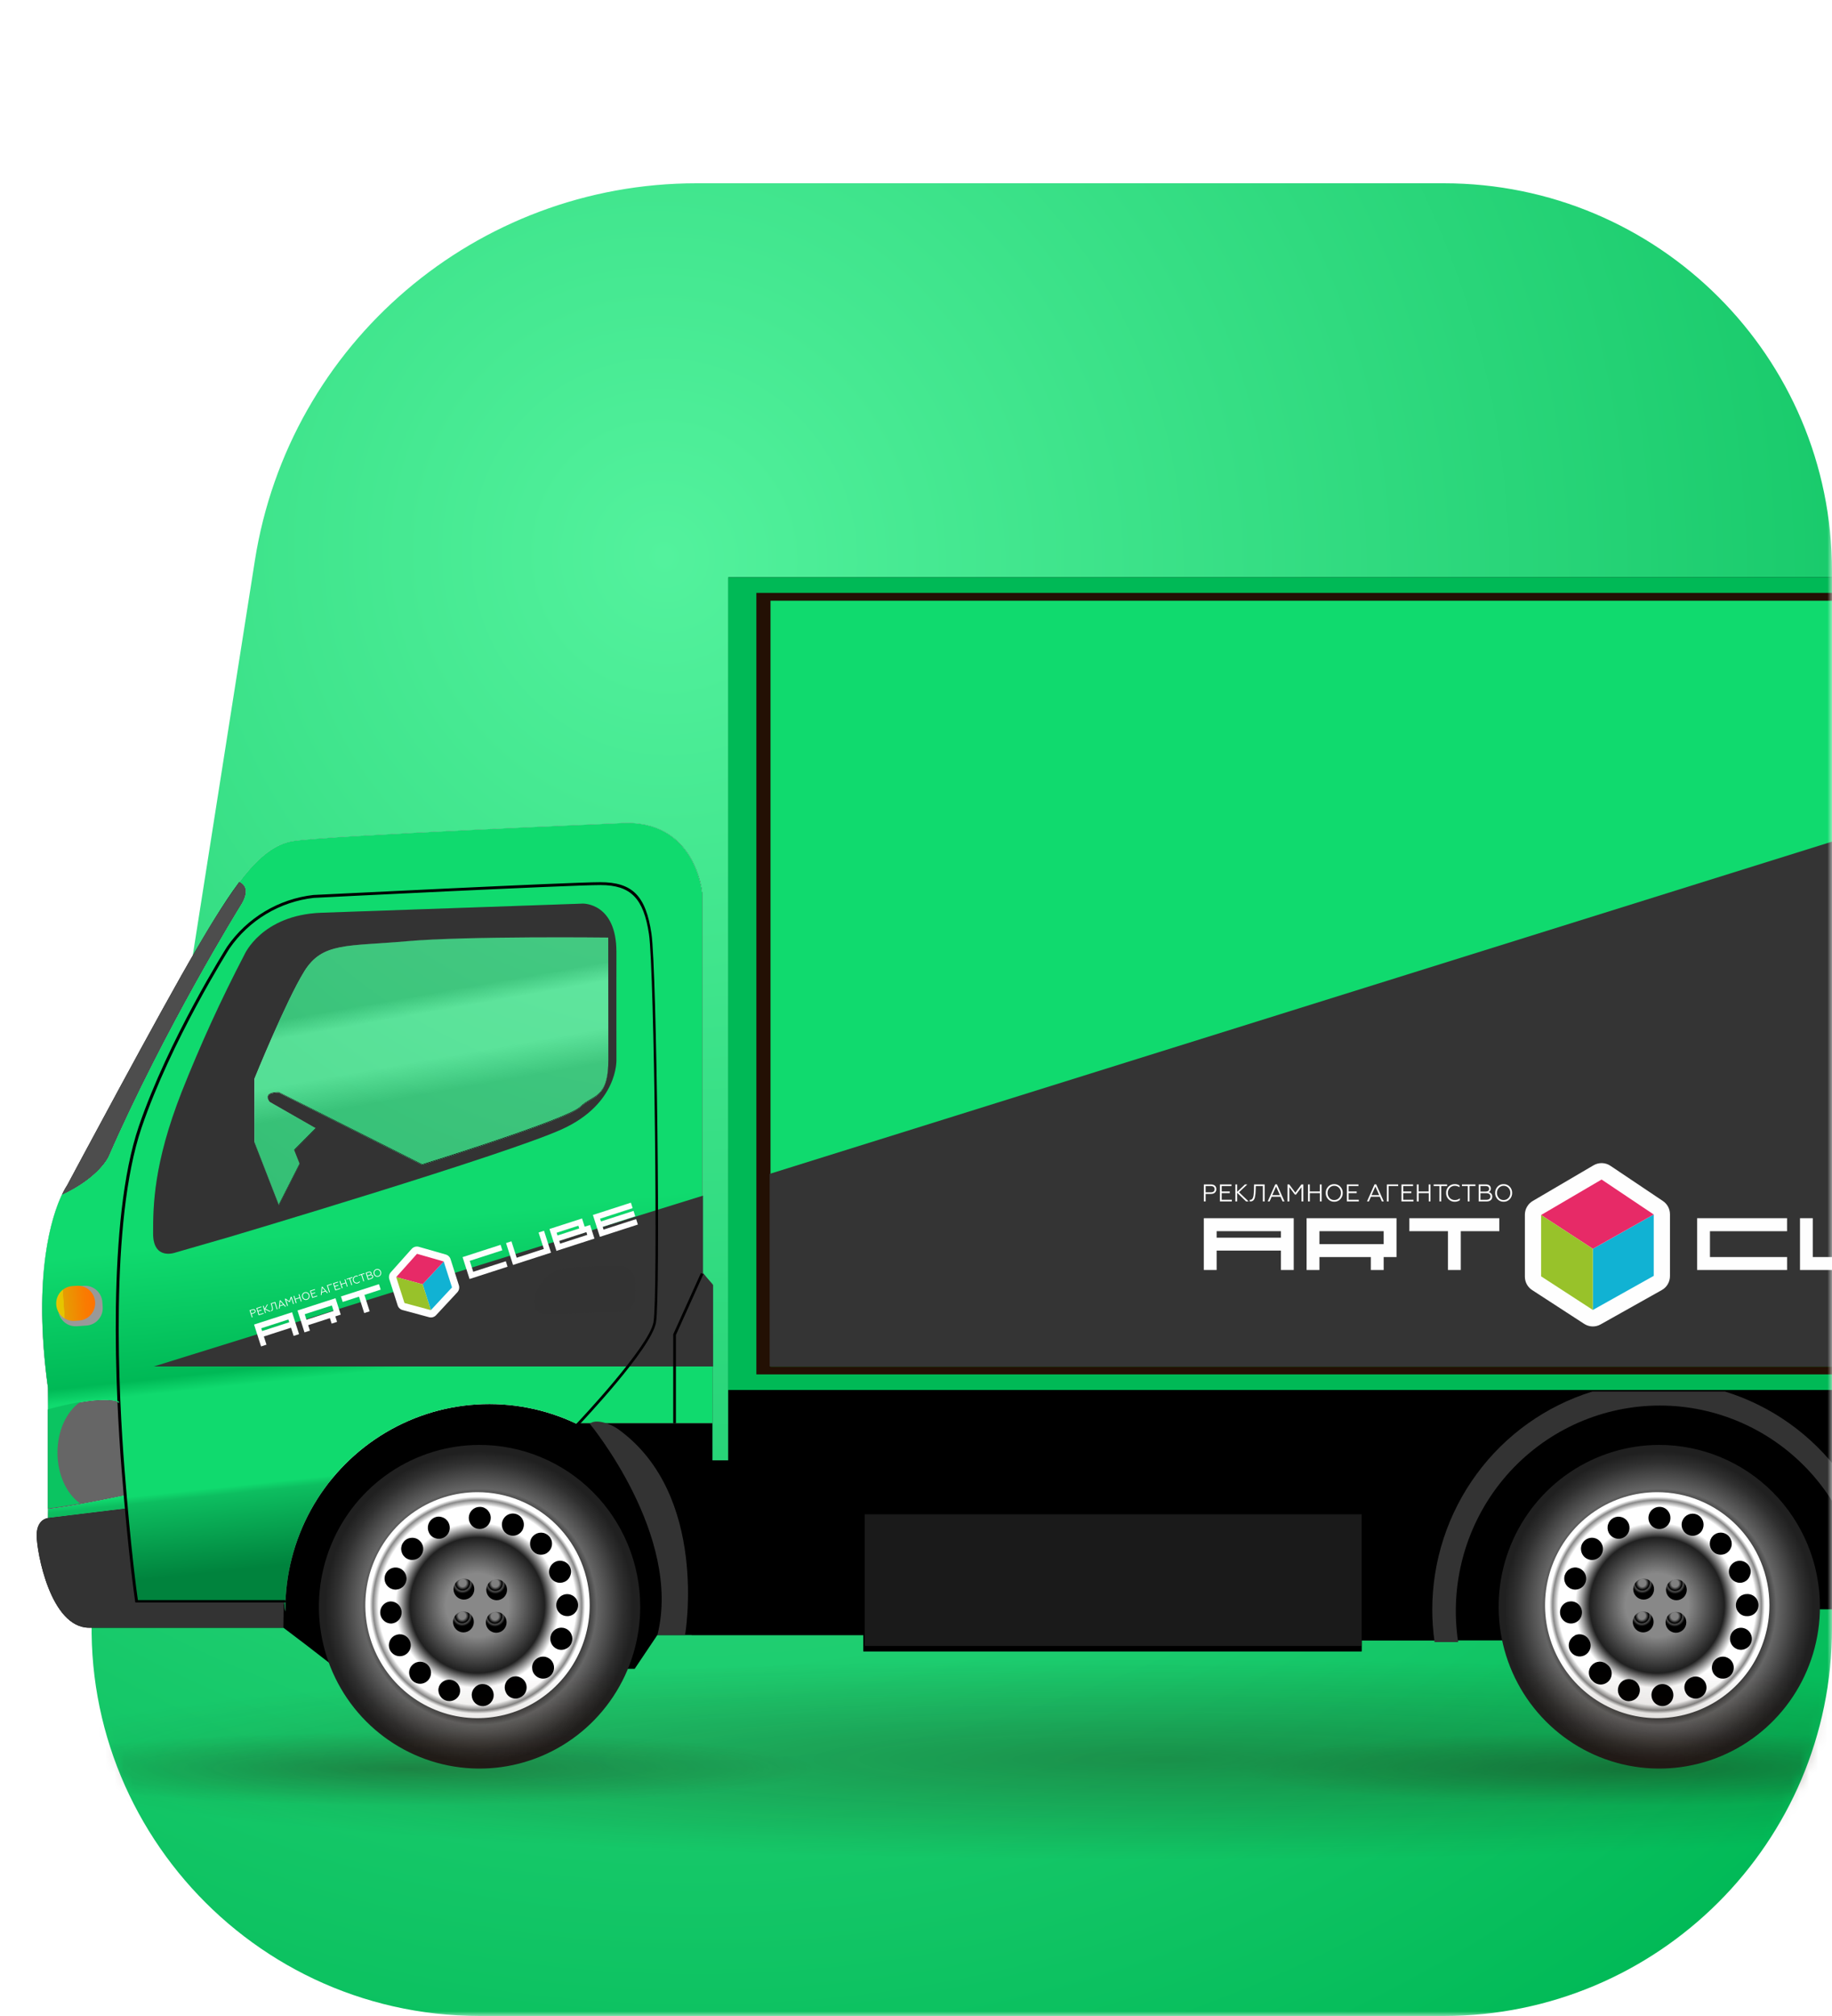 <?xml version="1.0" encoding="UTF-8"?> <svg xmlns="http://www.w3.org/2000/svg" width="200" height="220" viewBox="0 0 200 220" fill="none"> <mask id="mask0_219_2548" style="mask-type:alpha" maskUnits="userSpaceOnUse" x="0" y="0" width="200" height="220"> <rect width="200" height="220" fill="#D9D9D9"></rect> </mask> <g mask="url(#mask0_219_2548)"> <path d="M200 62.308C200 38.942 181.022 20 157.612 20L76.045 20C52.012 20 31.555 37.462 27.826 61.159L10.523 171.128C6.484 196.797 26.365 220 52.397 220H157.612C181.022 220 200 201.058 200 177.692L200 62.308Z" fill="url(#paint0_radial_219_2548)"></path> <path d="M240 151.688V63H79.513V159.368H77.776V140.115L76.665 138.992V97.467C76.665 97.467 75.994 89.272 67.67 89.835C67.67 89.835 35.868 91.167 32.006 91.78C28.144 92.392 25.154 97.32 21.438 103.602C17.721 109.883 7.329 129.35 7.329 129.35C7.329 129.35 3.021 135.334 5.248 151.497V165.663C5.248 165.663 4.009 165.761 4.009 167.554C4.009 169.347 5.499 177.631 9.74 177.631H30.943L33.443 179.527L36.79 182.119H69.284L71.762 178.43H94.248V180.206H148.655V179.012H194.23L197.101 175.62H221.672V170.04H228.607V173.831H231.879V167.248H228.792V159.066H224.732V151.688H240ZM66.418 115.588C66.418 119.978 64.685 119.428 63.332 120.777C61.978 122.127 46.093 127.059 46.093 127.059L30.436 119.179C28.554 119.179 29.449 120.178 29.449 120.178L34.501 123.068L32.12 125.465L32.716 126.961L30.436 131.449L27.764 124.568V117.643C27.764 117.643 31.23 109.102 33.214 105.91C35.198 102.718 37.87 103.22 44.408 102.621C50.947 102.021 66.4 102.221 66.4 102.221L66.418 115.588Z" fill="black"></path> <path d="M77.762 155.319V140.115L76.651 138.992V97.467C76.651 97.467 75.981 89.272 67.657 89.835C67.657 89.835 35.855 91.167 31.993 91.78C29.854 92.113 27.994 93.773 26.124 96.25C26.759 96.552 27.271 97.258 26.195 98.914C26.195 98.914 17.972 112.183 11.83 126.246C11.83 126.246 10.799 128.506 6.756 130.371C5.667 132.679 3.528 139.085 5.239 151.488V153.859C7.443 153.251 11.187 152.389 12.972 152.993C12.972 152.993 13.493 161.352 13.651 163.155C13.651 163.155 8.219 164.331 5.239 164.664V165.654L13.779 164.615C13.779 164.615 14.502 173.285 14.899 174.728H30.992C30.992 174.728 31.151 176.384 31.151 175.616C31.154 171.839 32.105 168.124 33.916 164.816C35.726 161.509 38.337 158.715 41.506 156.695C44.675 154.674 48.3 153.493 52.044 153.26C55.788 153.028 59.53 153.751 62.922 155.364L62.953 155.319H77.762ZM46.11 127.13L30.454 119.246C28.571 119.246 29.466 120.245 29.466 120.245L34.519 123.139L32.138 125.532L32.733 127.028L30.454 131.516L27.782 124.635V117.71C27.782 117.71 31.248 109.173 33.232 105.981C35.216 102.789 37.888 103.286 44.426 102.687C50.965 102.088 66.418 102.288 66.418 102.288V115.654C66.418 120.045 64.685 119.494 63.332 120.844C61.978 122.193 46.11 127.13 46.11 127.13Z" fill="url(#paint1_linear_219_2548)"></path> <path d="M77.762 155.319V140.115L76.651 138.992V97.467C76.651 97.467 75.981 89.272 67.657 89.835C67.657 89.835 35.855 91.167 31.993 91.78C29.854 92.113 27.994 93.773 26.124 96.25C26.759 96.552 27.271 97.258 26.195 98.914C26.195 98.914 17.972 112.183 11.83 126.246C11.83 126.246 10.799 128.506 6.756 130.371C5.667 132.679 3.528 139.085 5.239 151.488V153.859C7.443 153.251 11.187 152.389 12.972 152.993C12.972 152.993 13.493 161.352 13.651 163.155C13.651 163.155 8.219 164.331 5.239 164.664V165.654L13.779 164.615C13.779 164.615 14.502 173.285 14.899 174.728H30.992C30.992 174.728 31.151 176.384 31.151 175.616C31.154 171.839 32.105 168.124 33.916 164.816C35.726 161.509 38.337 158.715 41.506 156.695C44.675 154.674 48.3 153.493 52.044 153.26C55.788 153.028 59.53 153.751 62.922 155.364L62.953 155.319H77.762ZM46.11 127.13L30.454 119.246C28.571 119.246 29.466 120.245 29.466 120.245L34.519 123.139L32.138 125.532L32.733 127.028L30.454 131.516L27.782 124.635V117.71C27.782 117.71 31.248 109.173 33.232 105.981C35.216 102.789 37.888 103.286 44.426 102.687C50.965 102.088 66.418 102.288 66.418 102.288V115.654C66.418 120.045 64.685 119.494 63.332 120.844C61.978 122.193 46.11 127.13 46.11 127.13Z" fill="url(#paint2_linear_219_2548)"></path> <path d="M228.806 167.248V159.066H224.732V151.688H79.5V159.368H77.763V155.319H62.966L62.935 155.364C67.184 157.373 70.691 160.688 72.95 164.831C75.209 168.975 76.103 173.733 75.505 178.421H94.261V180.197H148.655V179.003H159.21C159.043 177.882 158.959 176.749 158.958 175.616C159.074 169.747 161.471 164.159 165.634 160.05C169.797 155.941 175.394 153.639 181.224 153.639C187.053 153.639 192.651 155.941 196.814 160.05C200.976 164.159 203.373 169.747 203.489 175.616H221.667V170.04H228.603V173.831H231.874V167.248H228.806Z" fill="black"></path> <path d="M156.361 175.643C156.361 176.831 156.445 178.018 156.613 179.194H159.187C158.724 176.142 158.892 173.027 159.68 170.043C160.468 167.059 161.86 164.271 163.767 161.854C165.675 159.437 168.058 157.443 170.767 155.996C173.476 154.55 176.453 153.682 179.51 153.448C182.568 153.213 185.64 153.617 188.536 154.634C191.431 155.651 194.087 157.259 196.336 159.357C198.586 161.455 200.38 163.998 201.608 166.827C202.836 169.657 203.47 172.711 203.471 175.798H205.799V175.66C205.799 170.333 204.102 165.145 200.957 160.861C197.812 156.576 193.385 153.42 188.327 151.857H173.834C168.779 153.42 164.354 156.573 161.21 160.854C158.065 165.135 156.366 170.318 156.361 175.643Z" fill="#333333"></path> <path d="M11.83 126.242C17.972 112.178 26.195 98.909 26.195 98.909C27.271 97.253 26.759 96.547 26.124 96.246C24.433 98.612 22.869 101.067 21.438 103.602C17.725 109.888 7.329 129.349 7.329 129.349C7.114 129.677 6.925 130.021 6.764 130.379C10.799 128.506 11.83 126.242 11.83 126.242Z" fill="#4D4D4D"></path> <path d="M12.972 152.993C11.187 152.39 7.448 153.251 5.239 153.859V164.664C8.219 164.331 13.651 163.155 13.651 163.155C13.493 161.353 12.972 152.993 12.972 152.993Z" fill="#666666"></path> <path d="M240 63H79.495V151.684H224.745H240V63Z" fill="#00B956"></path> <path d="M236.923 64.7H82.573V149.983H222.25H236.923V64.7Z" fill="#231004"></path> <path d="M235.384 65.553H84.116V149.131H221.002H235.384V65.553Z" fill="#10DA6E"></path> <path fill-rule="evenodd" clip-rule="evenodd" d="M84.023 128.103L235.472 80.757V149.122H204.226H84.023V128.103ZM76.748 130.477L16.786 149.122H77.851V140.244L76.748 138.912V130.477Z" fill="#343434"></path> <path d="M14.899 174.728C14.502 173.285 13.779 164.615 13.779 164.615L5.239 165.654C5.239 165.654 4 165.752 4 167.545C4 169.339 5.49 177.622 9.732 177.622H30.934L30.974 174.728H14.899Z" fill="#333333"></path> <path d="M148.65 165.25H94.406V179.616H148.65V165.25Z" fill="#1A1A1A"></path> <path d="M31.177 174.879H14.776L14.754 174.755C14.754 174.71 14.053 170.244 13.268 160.278C12.655 152.496 11.614 133.287 15.155 122.908C18.395 113.421 24.718 103.424 24.784 103.322C25.867 101.759 27.268 100.446 28.894 99.471C30.52 98.495 32.334 97.88 34.215 97.666C34.493 97.666 62.097 96.272 65.519 96.272C69.046 96.272 70.501 97.742 71.118 101.884C71.7 105.79 72.115 141.491 71.612 144.332C71.109 147.173 63.504 155.186 63.182 155.541L62.966 155.333C63.045 155.253 70.845 147.009 71.343 144.292C71.846 141.46 71.431 105.839 70.849 101.941C70.267 98.044 68.87 96.583 65.558 96.583C62.137 96.583 34.537 97.964 34.255 97.982C32.419 98.189 30.648 98.789 29.061 99.742C27.474 100.694 26.108 101.977 25.053 103.504C24.996 103.597 18.691 113.568 15.463 123.037C11.936 133.358 12.977 152.523 13.59 160.283C14.3 169.316 14.939 173.822 15.053 174.613H31.177V174.879Z" fill="black"></path> <path opacity="0.19" d="M67.295 115.663V103.895C67.295 98.505 63.631 98.608 63.631 98.608L35.096 99.606C28.553 99.837 26.675 104.197 26.675 104.197C24.142 109.056 21.86 114.043 19.837 119.139C16.751 127.019 16.715 131.609 16.715 134.601C16.715 137.593 19.145 136.688 19.145 136.688L24.991 135.001C24.991 135.001 55.21 126.02 61.352 123.228C67.494 120.436 67.295 115.663 67.295 115.663Z" fill="url(#paint3_linear_219_2548)"></path> <path d="M67.295 115.663V103.895C67.295 98.505 63.631 98.608 63.631 98.608L35.096 99.606C28.553 99.837 26.675 104.197 26.675 104.197C24.142 109.056 21.86 114.043 19.837 119.139C16.751 127.019 16.715 131.609 16.715 134.601C16.715 137.593 19.145 136.688 19.145 136.688L24.991 135.001C24.991 135.001 55.21 126.02 61.352 123.228C67.494 120.436 67.295 115.663 67.295 115.663ZM66.413 115.663C66.413 120.054 64.681 119.508 63.327 120.853C61.974 122.198 46.092 127.13 46.092 127.13L30.441 119.246C28.558 119.246 29.448 120.245 29.448 120.245L34.501 123.135L32.125 125.527L32.72 127.023L30.441 131.512L27.764 124.631V117.719C27.764 117.719 31.23 109.182 33.214 105.99C35.198 102.798 37.87 103.295 44.404 102.714C50.938 102.132 66.4 102.314 66.4 102.314L66.413 115.663Z" fill="#333333"></path> <path d="M64.39 155.377C64.39 155.377 74.491 167.558 71.771 178.421H74.791C74.791 178.421 77.436 163.115 67.481 155.959C66.555 155.297 64.946 154.818 64.39 155.377Z" fill="#333333"></path> <path d="M58.513 141.061C58.513 141.061 59.254 138.965 61.238 138.517C63.222 138.069 68.072 138.171 68.072 138.171C68.462 138.306 68.8 138.562 69.038 138.903C69.275 139.243 69.4 139.65 69.394 140.066C69.394 141.562 69.482 143.174 67.503 143.174C65.523 143.174 59.633 143.422 59.633 143.422C59.633 143.422 57.578 143.431 58.513 141.061Z" fill="#333333"></path> <path d="M69.892 175.323C69.896 178.816 68.871 182.231 66.946 185.137C65.022 188.044 62.284 190.31 59.081 191.649C55.877 192.989 52.35 193.342 48.947 192.664C45.544 191.986 42.418 190.306 39.962 187.839C37.507 185.371 35.834 182.226 35.154 178.801C34.475 175.375 34.819 171.824 36.144 168.596C37.469 165.368 39.715 162.608 42.598 160.665C45.481 158.722 48.871 157.684 52.34 157.681C54.643 157.679 56.924 158.133 59.053 159.019C61.181 159.904 63.116 161.203 64.746 162.841C66.376 164.479 67.669 166.425 68.552 168.567C69.435 170.708 69.891 173.004 69.892 175.323Z" fill="url(#paint4_radial_219_2548)"></path> <path d="M64.377 175.154C64.379 177.593 63.663 179.979 62.32 182.008C60.976 184.038 59.064 185.621 56.827 186.556C54.59 187.492 52.127 187.739 49.75 187.265C47.374 186.791 45.19 185.619 43.476 183.895C41.761 182.172 40.592 179.976 40.118 177.584C39.643 175.192 39.884 172.712 40.809 170.457C41.734 168.203 43.303 166.275 45.316 164.919C47.329 163.562 49.697 162.837 52.12 162.835C55.367 162.833 58.483 164.129 60.782 166.439C63.08 168.749 64.373 171.884 64.377 175.154Z" fill="url(#paint5_radial_219_2548)"></path> <path d="M53.575 165.667C53.568 165.987 53.436 166.29 53.208 166.512C52.98 166.734 52.675 166.856 52.358 166.853C52.2 166.851 52.044 166.818 51.899 166.755C51.754 166.693 51.623 166.602 51.513 166.488C51.404 166.374 51.317 166.239 51.259 166.092C51.201 165.944 51.173 165.786 51.176 165.627C51.178 165.469 51.212 165.312 51.275 165.166C51.337 165.021 51.428 164.889 51.541 164.779C51.655 164.669 51.789 164.582 51.936 164.524C52.083 164.467 52.24 164.439 52.397 164.442C52.554 164.441 52.71 164.473 52.854 164.536C52.998 164.599 53.128 164.691 53.235 164.806C53.346 164.919 53.434 165.054 53.492 165.202C53.551 165.35 53.579 165.508 53.575 165.667Z" fill="black"></path> <path d="M57.102 166.848C56.98 167.144 56.747 167.378 56.453 167.5C56.16 167.623 55.83 167.623 55.537 167.501C55.391 167.442 55.258 167.353 55.146 167.241C55.035 167.129 54.947 166.995 54.889 166.848C54.81 166.665 54.779 166.464 54.796 166.265C54.814 166.066 54.88 165.875 54.99 165.708C55.099 165.541 55.247 165.404 55.422 165.309C55.597 165.215 55.792 165.165 55.991 165.165C56.189 165.165 56.385 165.215 56.559 165.309C56.734 165.404 56.883 165.541 56.992 165.708C57.101 165.875 57.168 166.066 57.185 166.265C57.203 166.464 57.171 166.665 57.093 166.848H57.102Z" fill="black"></path> <path d="M59.915 169.303C59.806 169.417 59.675 169.508 59.531 169.569C59.386 169.63 59.23 169.66 59.073 169.658C58.916 169.663 58.759 169.635 58.613 169.575C58.467 169.516 58.336 169.426 58.226 169.312C58.111 169.203 58.02 169.07 57.959 168.924C57.897 168.777 57.867 168.619 57.869 168.46C57.864 168.301 57.892 168.144 57.952 167.997C58.011 167.85 58.1 167.717 58.213 167.607C58.325 167.495 58.457 167.406 58.602 167.345C58.748 167.284 58.904 167.253 59.062 167.253C59.219 167.253 59.376 167.284 59.521 167.345C59.667 167.406 59.799 167.495 59.91 167.607C60.024 167.716 60.114 167.848 60.175 167.994C60.236 168.14 60.266 168.297 60.263 168.455C60.265 168.613 60.234 168.769 60.175 168.915C60.115 169.06 60.026 169.193 59.915 169.303Z" fill="black"></path> <path d="M61.599 172.633C61.307 172.757 60.978 172.76 60.684 172.641C60.39 172.522 60.155 172.291 60.03 171.998C59.968 171.852 59.937 171.695 59.937 171.536C59.937 171.378 59.968 171.221 60.03 171.075C60.088 170.927 60.175 170.793 60.285 170.68C60.396 170.566 60.527 170.476 60.672 170.414C60.817 170.351 60.973 170.319 61.13 170.317C61.288 170.315 61.444 170.345 61.59 170.404C61.737 170.462 61.871 170.55 61.984 170.661C62.097 170.772 62.187 170.905 62.247 171.052C62.31 171.197 62.342 171.354 62.342 171.512C62.342 171.67 62.31 171.826 62.247 171.971C62.19 172.12 62.103 172.256 61.991 172.369C61.88 172.483 61.746 172.573 61.599 172.633Z" fill="black"></path> <path d="M61.939 176.366C61.662 176.37 61.393 176.278 61.176 176.105C60.96 175.931 60.81 175.688 60.752 175.416C60.694 175.143 60.731 174.859 60.858 174.612C60.985 174.364 61.193 174.169 61.447 174.058C61.7 173.948 61.984 173.93 62.25 174.007C62.516 174.084 62.747 174.251 62.904 174.48C63.061 174.71 63.134 174.987 63.111 175.264C63.087 175.542 62.969 175.802 62.776 176.002C62.669 176.117 62.539 176.21 62.395 176.272C62.251 176.335 62.096 176.367 61.939 176.366Z" fill="black"></path> <path d="M60.836 179.958C60.54 179.84 60.302 179.608 60.175 179.314C60.048 179.02 60.043 178.687 60.16 178.388C60.276 178.09 60.506 177.85 60.799 177.723C61.091 177.595 61.422 177.589 61.718 177.707C61.866 177.762 62.001 177.847 62.115 177.957C62.229 178.067 62.319 178.199 62.379 178.346C62.445 178.491 62.481 178.647 62.485 178.806C62.488 178.964 62.46 179.122 62.401 179.27C62.347 179.419 62.263 179.555 62.153 179.67C62.044 179.784 61.912 179.875 61.767 179.935C61.621 180.003 61.464 180.04 61.304 180.044C61.144 180.048 60.984 180.019 60.836 179.958Z" fill="black"></path> <path d="M58.469 182.856C58.352 182.749 58.259 182.619 58.194 182.474C58.13 182.329 58.096 182.172 58.094 182.013C58.086 181.855 58.11 181.697 58.166 181.55C58.223 181.402 58.309 181.268 58.42 181.156C58.582 180.983 58.792 180.862 59.022 180.809C59.253 180.756 59.493 180.773 59.714 180.858C59.935 180.942 60.126 181.091 60.263 181.285C60.4 181.479 60.477 181.709 60.483 181.947C60.49 182.185 60.427 182.42 60.301 182.621C60.176 182.823 59.993 182.982 59.778 183.08C59.562 183.177 59.322 183.208 59.09 183.168C58.856 183.128 58.64 183.02 58.469 182.856Z" fill="black"></path> <path d="M55.206 184.641C55.076 184.35 55.065 184.019 55.175 183.719C55.286 183.42 55.509 183.177 55.797 183.043C55.94 182.975 56.095 182.938 56.252 182.932C56.41 182.927 56.567 182.954 56.714 183.012C57.011 183.123 57.252 183.349 57.385 183.64C57.517 183.93 57.529 184.261 57.419 184.561C57.366 184.71 57.283 184.847 57.175 184.963C57.067 185.079 56.938 185.172 56.793 185.236C56.651 185.31 56.495 185.352 56.336 185.361C56.176 185.369 56.017 185.343 55.868 185.285C55.719 185.229 55.584 185.143 55.47 185.032C55.356 184.921 55.267 184.788 55.206 184.641Z" fill="black"></path> <path d="M51.503 185.054C51.491 184.892 51.513 184.729 51.568 184.576C51.622 184.423 51.708 184.283 51.82 184.166C51.923 184.046 52.051 183.95 52.193 183.882C52.336 183.815 52.491 183.779 52.649 183.775C52.966 183.763 53.275 183.878 53.509 184.094C53.742 184.31 53.882 184.61 53.897 184.929C53.903 185.088 53.879 185.246 53.824 185.395C53.77 185.544 53.687 185.681 53.58 185.798C53.473 185.915 53.344 186.009 53.201 186.075C53.058 186.142 52.904 186.18 52.746 186.186C52.429 186.198 52.121 186.083 51.888 185.867C51.655 185.651 51.516 185.35 51.503 185.032V185.054Z" fill="black"></path> <path d="M47.931 184.028C48.051 183.745 48.275 183.518 48.555 183.395C48.836 183.271 49.153 183.261 49.441 183.365C49.729 183.47 49.967 183.681 50.105 183.956C50.243 184.232 50.272 184.55 50.184 184.845C50.104 185.069 49.959 185.263 49.769 185.404C49.579 185.545 49.352 185.626 49.116 185.637C48.88 185.648 48.646 185.588 48.444 185.465C48.242 185.343 48.08 185.162 47.98 184.947C47.909 184.806 47.868 184.651 47.859 184.493C47.851 184.335 47.876 184.177 47.931 184.028Z" fill="black"></path> <path d="M44.977 181.733C45.163 181.528 45.413 181.394 45.685 181.353C45.958 181.312 46.236 181.367 46.473 181.509C46.709 181.652 46.89 181.872 46.984 182.132C47.078 182.393 47.08 182.678 46.989 182.94C46.898 183.202 46.72 183.424 46.485 183.569C46.25 183.714 45.972 183.772 45.699 183.735C45.426 183.697 45.174 183.566 44.987 183.363C44.799 183.16 44.687 182.898 44.669 182.621C44.656 182.46 44.676 182.297 44.729 182.144C44.783 181.991 44.867 181.851 44.977 181.733Z" fill="black"></path> <path d="M43.126 178.466C43.266 178.396 43.42 178.355 43.576 178.346C43.733 178.336 43.89 178.357 44.038 178.409C44.187 178.46 44.323 178.541 44.441 178.646C44.558 178.751 44.653 178.878 44.722 179.021C44.793 179.163 44.835 179.318 44.844 179.476C44.854 179.635 44.832 179.794 44.779 179.944C44.698 180.166 44.555 180.359 44.366 180.5C44.178 180.64 43.953 180.723 43.719 180.736C43.484 180.75 43.251 180.695 43.048 180.577C42.845 180.459 42.68 180.284 42.574 180.073C42.505 179.931 42.464 179.776 42.455 179.619C42.446 179.461 42.469 179.303 42.522 179.154C42.57 179.004 42.649 178.865 42.753 178.747C42.856 178.628 42.983 178.533 43.126 178.466Z" fill="black"></path> <path d="M42.641 174.759C42.947 174.757 43.242 174.873 43.467 175.083C43.691 175.293 43.827 175.581 43.847 175.889C43.866 176.197 43.769 176.5 43.573 176.738C43.377 176.975 43.099 177.128 42.795 177.165C42.635 177.179 42.474 177.159 42.323 177.107C42.171 177.055 42.031 176.972 41.913 176.864C41.735 176.706 41.608 176.5 41.547 176.269C41.486 176.039 41.495 175.796 41.571 175.571C41.648 175.346 41.789 175.148 41.977 175.004C42.165 174.859 42.391 174.774 42.627 174.759H42.641Z" fill="black"></path> <path d="M43.557 171.119C43.708 171.167 43.847 171.245 43.966 171.349C44.085 171.452 44.182 171.58 44.25 171.723C44.323 171.863 44.367 172.017 44.379 172.175C44.39 172.333 44.369 172.492 44.316 172.642C44.268 172.793 44.19 172.932 44.087 173.052C43.984 173.172 43.858 173.269 43.716 173.339C43.576 173.413 43.422 173.457 43.265 173.469C43.107 173.48 42.948 173.458 42.799 173.405C42.65 173.356 42.511 173.277 42.392 173.173C42.273 173.069 42.175 172.942 42.105 172.8C42.035 172.658 41.994 172.504 41.983 172.345C41.973 172.187 41.994 172.028 42.045 171.878C42.094 171.728 42.173 171.589 42.276 171.47C42.379 171.35 42.504 171.252 42.644 171.182C42.785 171.111 42.938 171.069 43.095 171.058C43.252 171.048 43.409 171.068 43.557 171.119Z" fill="black"></path> <path d="M45.788 168.109C45.908 168.212 46.006 168.337 46.077 168.478C46.148 168.619 46.191 168.773 46.203 168.93C46.215 169.088 46.196 169.246 46.146 169.397C46.097 169.547 46.019 169.685 45.916 169.805C45.816 169.928 45.691 170.028 45.55 170.1C45.408 170.172 45.254 170.214 45.096 170.222C44.938 170.24 44.777 170.224 44.625 170.175C44.473 170.126 44.333 170.045 44.214 169.938C44.095 169.835 43.996 169.709 43.925 169.567C43.854 169.425 43.811 169.271 43.799 169.113C43.787 168.954 43.807 168.795 43.856 168.644C43.905 168.493 43.984 168.354 44.087 168.234C44.187 168.112 44.311 168.012 44.451 167.941C44.592 167.87 44.745 167.829 44.902 167.821C45.062 167.804 45.223 167.821 45.376 167.871C45.528 167.92 45.669 168.002 45.788 168.109Z" fill="black"></path> <path d="M48.967 166.165C49.077 166.377 49.121 166.617 49.095 166.854C49.069 167.091 48.973 167.315 48.82 167.498C48.667 167.68 48.463 167.812 48.235 167.878C48.007 167.943 47.764 167.939 47.539 167.865C47.387 167.821 47.246 167.745 47.126 167.643C47.005 167.54 46.907 167.413 46.838 167.27C46.694 166.986 46.667 166.655 46.764 166.351C46.86 166.047 47.072 165.793 47.354 165.645C47.492 165.57 47.645 165.524 47.802 165.511C47.959 165.498 48.117 165.518 48.266 165.57C48.417 165.616 48.557 165.692 48.678 165.794C48.798 165.897 48.897 166.023 48.967 166.165Z" fill="black"></path> <path d="M50.63 174.559C50.329 174.555 50.042 174.43 49.832 174.213C49.622 173.996 49.506 173.704 49.51 173.401C49.516 173.098 49.64 172.81 49.855 172.599C50.071 172.388 50.36 172.271 50.661 172.273C50.962 172.278 51.248 172.402 51.458 172.619C51.668 172.837 51.784 173.129 51.781 173.432C51.776 173.735 51.652 174.023 51.436 174.235C51.221 174.446 50.931 174.563 50.63 174.559Z" fill="url(#paint6_radial_219_2548)"></path> <path d="M54.205 174.63C53.904 174.626 53.618 174.501 53.408 174.284C53.198 174.067 53.082 173.775 53.086 173.472C53.093 173.17 53.217 172.882 53.432 172.671C53.647 172.46 53.936 172.343 54.236 172.344C54.537 172.349 54.824 172.473 55.034 172.691C55.244 172.908 55.36 173.2 55.356 173.503C55.352 173.806 55.228 174.095 55.012 174.306C54.796 174.517 54.506 174.634 54.205 174.63Z" fill="url(#paint7_radial_219_2548)"></path> <path d="M50.577 178.142C50.276 178.137 49.989 178.013 49.779 177.795C49.569 177.578 49.453 177.286 49.457 176.983C49.461 176.68 49.585 176.391 49.801 176.18C50.016 175.969 50.306 175.852 50.607 175.856C50.908 175.86 51.195 175.985 51.405 176.202C51.615 176.419 51.731 176.711 51.727 177.014C51.723 177.317 51.599 177.606 51.383 177.817C51.167 178.029 50.877 178.145 50.577 178.142Z" fill="url(#paint8_radial_219_2548)"></path> <path d="M54.157 178.182C53.856 178.177 53.569 178.053 53.359 177.835C53.149 177.618 53.033 177.326 53.037 177.023C53.041 176.72 53.165 176.431 53.381 176.22C53.596 176.009 53.886 175.892 54.187 175.896C54.488 175.9 54.775 176.025 54.985 176.242C55.195 176.459 55.311 176.751 55.307 177.054C55.303 177.357 55.179 177.646 54.963 177.857C54.748 178.069 54.458 178.185 54.157 178.182Z" fill="url(#paint9_radial_219_2548)"></path> <path d="M198.683 175.323C198.687 178.816 197.662 182.231 195.737 185.137C193.813 188.043 191.076 190.309 187.873 191.649C184.669 192.989 181.143 193.342 177.74 192.664C174.337 191.986 171.21 190.308 168.755 187.84C166.3 185.373 164.626 182.228 163.946 178.803C163.266 175.378 163.61 171.827 164.934 168.599C166.258 165.371 168.503 162.611 171.386 160.667C174.268 158.724 177.658 157.685 181.127 157.681C183.43 157.679 185.711 158.133 187.84 159.019C189.969 159.904 191.904 161.203 193.534 162.841C195.164 164.479 196.458 166.425 197.342 168.566C198.225 170.708 198.681 173.004 198.683 175.323Z" fill="url(#paint10_radial_219_2548)"></path> <path d="M193.168 175.154C193.17 177.593 192.455 179.978 191.111 182.008C189.767 184.037 187.856 185.62 185.619 186.556C183.382 187.492 180.919 187.739 178.543 187.265C176.167 186.792 173.983 185.62 172.268 183.897C170.553 182.174 169.384 179.978 168.909 177.586C168.434 175.195 168.674 172.715 169.599 170.46C170.523 168.206 172.091 166.278 174.104 164.921C176.117 163.563 178.484 162.838 180.906 162.835C182.515 162.833 184.108 163.15 185.595 163.769C187.081 164.387 188.432 165.294 189.571 166.438C190.71 167.582 191.613 168.94 192.23 170.436C192.847 171.931 193.166 173.534 193.168 175.154Z" fill="url(#paint11_radial_219_2548)"></path> <path d="M182.362 165.667C182.362 165.826 182.331 165.982 182.268 166.127C182.206 166.272 182.115 166.403 182 166.511C181.859 166.65 181.686 166.753 181.496 166.808C181.306 166.864 181.105 166.872 180.912 166.831C180.718 166.79 180.538 166.701 180.387 166.572C180.235 166.444 180.118 166.28 180.045 166.095C179.972 165.91 179.946 165.709 179.968 165.512C179.991 165.314 180.062 165.125 180.174 164.961C180.287 164.797 180.439 164.664 180.615 164.574C180.791 164.483 180.987 164.438 181.184 164.442C181.342 164.441 181.498 164.473 181.643 164.536C181.788 164.598 181.919 164.69 182.026 164.806C182.137 164.919 182.224 165.054 182.282 165.202C182.339 165.35 182.366 165.508 182.362 165.667Z" fill="black"></path> <path d="M185.889 166.848C185.833 166.996 185.746 167.131 185.636 167.243C185.525 167.356 185.392 167.443 185.245 167.501C185.1 167.564 184.944 167.597 184.786 167.597C184.629 167.597 184.472 167.564 184.328 167.501C184.182 167.442 184.049 167.353 183.938 167.241C183.826 167.129 183.738 166.995 183.68 166.848C183.617 166.703 183.584 166.545 183.584 166.386C183.584 166.228 183.617 166.07 183.68 165.925C183.74 165.778 183.829 165.645 183.94 165.532C184.052 165.42 184.184 165.331 184.33 165.271C184.476 165.21 184.632 165.179 184.79 165.179C184.948 165.179 185.104 165.211 185.249 165.272C185.541 165.397 185.772 165.632 185.892 165.927C186.011 166.223 186.01 166.554 185.889 166.848Z" fill="black"></path> <path d="M188.706 169.303C188.596 169.418 188.465 169.508 188.319 169.569C188.174 169.63 188.017 169.661 187.859 169.659C187.702 169.663 187.546 169.634 187.4 169.575C187.254 169.515 187.123 169.426 187.013 169.312C186.9 169.202 186.81 169.069 186.748 168.923C186.687 168.776 186.656 168.619 186.656 168.46C186.655 168.301 186.685 168.144 186.744 167.997C186.804 167.85 186.892 167.716 187.003 167.604C187.114 167.491 187.246 167.401 187.391 167.34C187.537 167.279 187.693 167.248 187.851 167.248C188.168 167.248 188.472 167.374 188.697 167.598C188.922 167.823 189.051 168.128 189.054 168.447C189.057 168.606 189.027 168.764 188.967 168.911C188.907 169.058 188.819 169.192 188.706 169.303Z" fill="black"></path> <path d="M190.408 172.633C190.263 172.695 190.107 172.728 189.949 172.728C189.791 172.728 189.635 172.695 189.49 172.633C189.197 172.512 188.962 172.28 188.838 171.987C188.713 171.694 188.708 171.363 188.825 171.066C188.915 170.848 189.067 170.661 189.261 170.529C189.456 170.397 189.685 170.325 189.92 170.323C190.154 170.32 190.385 170.387 190.582 170.516C190.779 170.644 190.935 170.827 191.029 171.044C191.092 171.188 191.125 171.345 191.125 171.503C191.125 171.661 191.092 171.818 191.029 171.962C190.976 172.111 190.894 172.247 190.787 172.362C190.68 172.477 190.551 172.569 190.408 172.633Z" fill="black"></path> <path d="M190.725 176.366C190.568 176.372 190.411 176.345 190.264 176.287C190.118 176.229 189.985 176.141 189.874 176.029C189.76 175.92 189.668 175.79 189.605 175.645C189.542 175.5 189.509 175.343 189.508 175.185C189.504 175.026 189.532 174.868 189.59 174.721C189.647 174.573 189.733 174.438 189.843 174.324C189.952 174.208 190.082 174.116 190.227 174.053C190.372 173.99 190.528 173.957 190.685 173.956C190.848 173.943 191.012 173.965 191.166 174.018C191.321 174.072 191.463 174.157 191.583 174.268C191.704 174.379 191.801 174.513 191.868 174.663C191.935 174.813 191.971 174.975 191.974 175.14C191.977 175.304 191.946 175.467 191.884 175.619C191.822 175.772 191.729 175.909 191.612 176.024C191.495 176.139 191.356 176.229 191.204 176.287C191.051 176.346 190.888 176.373 190.725 176.366Z" fill="black"></path> <path d="M189.628 179.958C189.332 179.842 189.095 179.613 188.966 179.321C188.838 179.029 188.83 178.697 188.944 178.4C189.03 178.178 189.179 177.987 189.372 177.85C189.565 177.714 189.795 177.638 190.031 177.633C190.267 177.627 190.499 177.692 190.699 177.82C190.898 177.948 191.055 178.132 191.151 178.349C191.246 178.567 191.275 178.808 191.235 179.042C191.194 179.277 191.085 179.494 190.922 179.666C190.759 179.838 190.549 179.957 190.319 180.009C190.089 180.061 189.848 180.043 189.628 179.958Z" fill="black"></path> <path d="M187.256 182.856C187.085 182.692 186.966 182.481 186.914 182.249C186.863 182.017 186.88 181.775 186.965 181.553C187.05 181.331 187.198 181.14 187.391 181.003C187.584 180.866 187.813 180.789 188.049 180.783C188.285 180.777 188.518 180.841 188.717 180.968C188.917 181.095 189.075 181.278 189.171 181.495C189.267 181.712 189.298 181.953 189.258 182.188C189.218 182.422 189.111 182.639 188.949 182.812C188.842 182.928 188.712 183.021 188.568 183.086C188.424 183.15 188.268 183.184 188.111 183.185C187.954 183.191 187.797 183.165 187.65 183.108C187.503 183.052 187.369 182.966 187.256 182.856Z" fill="black"></path> <path d="M183.997 184.641C183.929 184.498 183.891 184.342 183.885 184.183C183.879 184.024 183.905 183.866 183.962 183.718C184.019 183.57 184.106 183.435 184.218 183.323C184.329 183.211 184.463 183.123 184.61 183.065C184.753 182.998 184.908 182.96 185.065 182.955C185.223 182.949 185.38 182.976 185.527 183.034C185.748 183.118 185.939 183.266 186.076 183.459C186.214 183.652 186.291 183.881 186.299 184.119C186.307 184.356 186.245 184.591 186.121 184.792C185.997 184.994 185.816 185.155 185.602 185.254C185.461 185.323 185.306 185.362 185.149 185.368C184.992 185.373 184.835 185.345 184.689 185.285C184.535 185.233 184.394 185.148 184.275 185.038C184.155 184.927 184.061 184.791 183.997 184.641Z" fill="black"></path> <path d="M180.294 185.054C180.282 184.892 180.304 184.73 180.358 184.577C180.411 184.424 180.496 184.284 180.607 184.166C180.713 184.049 180.841 183.954 180.984 183.887C181.127 183.82 181.281 183.783 181.438 183.776C181.596 183.769 181.753 183.794 181.901 183.849C182.048 183.904 182.184 183.987 182.3 184.095C182.443 184.229 182.552 184.397 182.616 184.584C182.68 184.77 182.698 184.97 182.667 185.165C182.637 185.36 182.559 185.544 182.441 185.702C182.323 185.859 182.168 185.985 181.99 186.068C181.812 186.151 181.616 186.189 181.421 186.178C181.225 186.167 181.035 186.108 180.867 186.005C180.7 185.903 180.56 185.76 180.459 185.591C180.359 185.421 180.302 185.229 180.294 185.032V185.054Z" fill="black"></path> <path d="M176.696 184.028C176.747 183.878 176.828 183.74 176.934 183.622C177.04 183.505 177.169 183.41 177.313 183.345C177.601 183.21 177.93 183.195 178.228 183.304C178.527 183.413 178.77 183.637 178.905 183.926C178.976 184.068 179.016 184.223 179.024 184.381C179.032 184.539 179.006 184.698 178.949 184.845C178.898 184.996 178.817 185.134 178.711 185.252C178.605 185.37 178.476 185.464 178.331 185.529C178.19 185.598 178.035 185.638 177.877 185.646C177.72 185.654 177.562 185.629 177.414 185.573C177.117 185.462 176.875 185.238 176.741 184.949C176.607 184.66 176.59 184.329 176.696 184.028Z" fill="black"></path> <path d="M173.768 181.733C173.873 181.615 174 181.519 174.141 181.451C174.283 181.382 174.437 181.343 174.594 181.335C174.751 181.326 174.908 181.35 175.056 181.403C175.204 181.456 175.34 181.538 175.457 181.645C175.593 181.745 175.706 181.872 175.79 182.019C175.874 182.166 175.926 182.33 175.943 182.498C175.96 182.667 175.942 182.837 175.889 182.998C175.836 183.159 175.75 183.307 175.637 183.433C175.524 183.558 175.385 183.658 175.231 183.726C175.077 183.794 174.91 183.829 174.742 183.828C174.573 183.826 174.407 183.789 174.254 183.719C174.1 183.649 173.963 183.547 173.852 183.42C173.733 183.316 173.637 183.188 173.57 183.044C173.502 182.9 173.465 182.744 173.46 182.586C173.45 182.43 173.473 182.274 173.526 182.127C173.579 181.981 173.662 181.847 173.768 181.733Z" fill="black"></path> <path d="M171.912 178.466C172.053 178.396 172.206 178.354 172.364 178.344C172.521 178.334 172.678 178.356 172.827 178.407C172.976 178.459 173.113 178.54 173.231 178.645C173.348 178.75 173.444 178.878 173.512 179.021C173.589 179.163 173.636 179.32 173.649 179.481C173.662 179.643 173.641 179.805 173.587 179.958C173.536 180.107 173.455 180.244 173.351 180.362C173.247 180.48 173.12 180.577 172.979 180.646C172.838 180.714 172.685 180.754 172.528 180.764C172.371 180.773 172.214 180.751 172.066 180.699C171.843 180.621 171.647 180.479 171.504 180.289C171.361 180.099 171.277 179.871 171.263 179.634C171.249 179.396 171.305 179.159 171.424 178.954C171.544 178.748 171.721 178.583 171.934 178.479L171.912 178.466Z" fill="black"></path> <path d="M171.418 174.759C171.577 174.744 171.738 174.762 171.889 174.812C172.041 174.863 172.181 174.945 172.3 175.052C172.448 175.183 172.562 175.349 172.631 175.535C172.701 175.721 172.723 175.922 172.697 176.119C172.671 176.316 172.597 176.503 172.482 176.665C172.366 176.826 172.213 176.956 172.036 177.044C171.859 177.131 171.663 177.173 171.466 177.166C171.268 177.159 171.076 177.103 170.905 177.003C170.735 176.903 170.591 176.762 170.488 176.593C170.384 176.424 170.323 176.232 170.311 176.033C170.298 175.872 170.317 175.71 170.369 175.558C170.42 175.405 170.503 175.264 170.611 175.145C170.713 175.03 170.837 174.936 170.976 174.869C171.114 174.803 171.265 174.766 171.418 174.759Z" fill="black"></path> <path d="M172.349 171.119C172.649 171.22 172.898 171.437 173.04 171.722C173.182 172.008 173.206 172.338 173.107 172.641C173.058 172.792 172.979 172.932 172.876 173.052C172.772 173.172 172.645 173.269 172.503 173.338C172.364 173.412 172.211 173.457 172.054 173.468C171.897 173.48 171.739 173.458 171.59 173.405C171.44 173.357 171.302 173.278 171.183 173.174C171.064 173.071 170.967 172.944 170.898 172.801C170.827 172.659 170.784 172.505 170.773 172.346C170.761 172.188 170.781 172.028 170.832 171.878C170.881 171.727 170.96 171.587 171.063 171.467C171.167 171.347 171.294 171.25 171.436 171.181C171.576 171.108 171.729 171.066 171.886 171.055C172.043 171.044 172.2 171.066 172.349 171.119Z" fill="black"></path> <path d="M174.575 168.109C174.725 168.238 174.842 168.403 174.913 168.588C174.985 168.773 175.01 168.974 174.987 169.171C174.963 169.369 174.891 169.557 174.778 169.72C174.664 169.883 174.513 170.015 174.336 170.105C174.16 170.195 173.964 170.239 173.767 170.234C173.569 170.229 173.376 170.175 173.204 170.077C173.032 169.979 172.887 169.839 172.782 169.671C172.676 169.503 172.614 169.311 172.6 169.112C172.585 168.952 172.603 168.791 172.652 168.638C172.701 168.486 172.781 168.345 172.886 168.224C173.094 167.983 173.389 167.834 173.705 167.811C174.022 167.788 174.335 167.892 174.575 168.1V168.109Z" fill="black"></path> <path d="M177.758 166.165C177.868 166.376 177.912 166.616 177.886 166.854C177.86 167.091 177.764 167.315 177.611 167.498C177.458 167.68 177.254 167.812 177.026 167.878C176.798 167.943 176.555 167.939 176.33 167.865C176.18 167.818 176.04 167.741 175.92 167.639C175.8 167.537 175.7 167.412 175.628 167.271C175.556 167.13 175.512 166.976 175.5 166.819C175.487 166.661 175.505 166.502 175.554 166.351C175.601 166.2 175.677 166.06 175.778 165.938C175.88 165.817 176.004 165.717 176.144 165.645C176.283 165.572 176.436 165.528 176.593 165.515C176.75 165.502 176.908 165.521 177.057 165.57C177.208 165.617 177.347 165.694 177.467 165.796C177.588 165.898 177.687 166.023 177.758 166.165Z" fill="black"></path> <path d="M179.421 174.559C179.12 174.555 178.833 174.43 178.623 174.213C178.413 173.996 178.297 173.704 178.301 173.401C178.306 173.098 178.429 172.809 178.645 172.597C178.861 172.386 179.151 172.269 179.452 172.273C179.753 172.278 180.039 172.402 180.249 172.619C180.459 172.837 180.575 173.129 180.572 173.432C180.567 173.735 180.443 174.023 180.227 174.235C180.012 174.446 179.722 174.563 179.421 174.559Z" fill="url(#paint12_radial_219_2548)"></path> <path d="M182.996 174.631C182.696 174.626 182.409 174.501 182.199 174.284C181.989 174.067 181.873 173.775 181.877 173.472C181.882 173.169 182.006 172.881 182.222 172.67C182.437 172.459 182.727 172.342 183.027 172.344C183.328 172.35 183.614 172.475 183.824 172.692C184.033 172.909 184.15 173.2 184.147 173.503C184.143 173.806 184.019 174.095 183.803 174.306C183.587 174.517 183.297 174.634 182.996 174.631Z" fill="url(#paint13_radial_219_2548)"></path> <path d="M179.372 178.142C179.071 178.137 178.784 178.013 178.574 177.795C178.364 177.578 178.248 177.286 178.252 176.983C178.257 176.68 178.38 176.391 178.596 176.18C178.812 175.969 179.102 175.852 179.403 175.856C179.704 175.86 179.991 175.985 180.2 176.202C180.41 176.419 180.526 176.711 180.523 177.014C180.517 177.317 180.393 177.605 180.177 177.816C179.962 178.027 179.673 178.144 179.372 178.142Z" fill="url(#paint14_radial_219_2548)"></path> <path d="M182.948 178.182C182.647 178.177 182.36 178.053 182.15 177.835C181.94 177.618 181.824 177.326 181.828 177.023C181.832 176.72 181.956 176.431 182.172 176.22C182.387 176.009 182.678 175.892 182.978 175.896C183.279 175.9 183.566 176.025 183.776 176.242C183.986 176.459 184.102 176.751 184.098 177.054C184.093 177.357 183.968 177.645 183.753 177.856C183.538 178.067 183.248 178.184 182.948 178.182Z" fill="url(#paint15_radial_219_2548)"></path> <path d="M73.79 155.32H73.495V145.615L76.515 138.93L76.784 139.054L73.79 145.682V155.32Z" fill="black"></path> <path d="M6.275 158.524C6.275 156.105 7.28 154.019 8.748 152.998C7.479 153.215 6.213 153.53 5.221 153.801V164.606C6.222 164.495 7.496 164.287 8.748 164.065C7.289 163.044 6.275 160.948 6.275 158.524Z" fill="#0BC461"></path> <path d="M12.986 153.118V152.936C12.851 152.892 12.714 152.856 12.575 152.829C12.718 152.916 12.855 153.012 12.986 153.118Z" fill="#10DA6E"></path> <path d="M9.15 140.316L8.078 140.392C7.034 140.465 6.246 141.378 6.319 142.429L6.356 142.958C6.429 144.009 7.335 144.802 8.38 144.729L9.451 144.653C10.496 144.58 11.283 143.667 11.21 142.615L11.174 142.087C11.1 141.035 10.194 140.242 9.15 140.316Z" fill="#999999"></path> <path d="M8.621 144.11L8.144 144.141C7.897 144.158 7.648 144.125 7.413 144.045C7.178 143.965 6.961 143.838 6.774 143.673C6.588 143.508 6.436 143.308 6.327 143.083C6.217 142.859 6.153 142.615 6.138 142.365C6.122 142.116 6.154 141.866 6.234 141.629C6.313 141.392 6.439 141.174 6.603 140.986C6.767 140.798 6.966 140.645 7.189 140.535C7.412 140.425 7.654 140.361 7.902 140.345L8.378 140.314C8.626 140.298 8.874 140.33 9.109 140.41C9.345 140.491 9.562 140.617 9.748 140.782C9.935 140.947 10.087 141.148 10.196 141.372C10.305 141.597 10.369 141.841 10.384 142.09C10.401 142.339 10.368 142.59 10.289 142.826C10.209 143.063 10.084 143.282 9.92 143.469C9.756 143.657 9.557 143.81 9.334 143.92C9.111 144.03 8.868 144.095 8.621 144.11Z" fill="url(#paint16_linear_219_2548)"></path> <path fill-rule="evenodd" clip-rule="evenodd" d="M42.522 139.664C42.514 139.64 42.507 139.616 42.499 139.591C42.459 139.461 42.453 139.322 42.483 139.19C42.512 139.057 42.576 138.935 42.668 138.835L44.936 136.296C45.034 136.185 45.161 136.103 45.303 136.062C45.445 136.021 45.595 136.021 45.737 136.064L48.657 136.9C48.783 136.934 48.898 136.999 48.991 137.09C49.085 137.181 49.154 137.294 49.192 137.42L50.094 140.25C50.139 140.384 50.146 140.529 50.115 140.667C50.084 140.805 50.017 140.932 49.919 141.034L47.613 143.517C47.517 143.624 47.393 143.701 47.256 143.741C47.118 143.78 46.972 143.78 46.835 143.741L43.954 142.963C43.826 142.931 43.708 142.866 43.613 142.774C43.517 142.682 43.446 142.568 43.408 142.44L42.522 139.664Z" fill="#FEFEFE"></path> <path fill-rule="evenodd" clip-rule="evenodd" d="M48.442 137.662L46.139 140.152L47.038 142.972L49.345 140.492L48.442 137.662Z" fill="#11B2D3"></path> <path fill-rule="evenodd" clip-rule="evenodd" d="M48.442 137.662L45.522 136.827L43.253 139.366L46.139 140.152L48.442 137.662Z" fill="#E72A67"></path> <path fill-rule="evenodd" clip-rule="evenodd" d="M43.254 139.365L46.139 140.152L47.038 142.972L44.157 142.195L43.254 139.365Z" fill="#98C22A"></path> <path d="M37.222 141.478L37.413 142.077L39.192 141.501L39.763 143.292L40.356 143.1L39.785 141.309L41.563 140.734L41.373 140.136L37.222 141.478ZM36.418 143.058L33.454 144.016L33.263 143.418L36.227 142.46L36.418 143.058ZM32.479 143.012L33.241 145.4L33.834 145.208L33.644 144.612L36.015 143.845L36.205 144.442L36.798 144.25L36.608 143.653L37.2 143.462L36.629 141.67L32.479 143.012ZM31.58 144.293L28.617 145.252L28.521 144.951L31.484 143.993L31.58 144.293ZM27.737 144.544L28.499 146.933L29.092 146.741L28.806 145.846L31.77 144.888L32.056 145.783L32.648 145.591L31.886 143.203L27.737 144.544Z" fill="#FEFEFE"></path> <path d="M64.727 132.585L65.489 134.974L69.638 133.632L69.448 133.034L65.891 134.184L65.795 133.883L69.352 132.733L69.163 132.142L65.607 133.292L65.511 132.991L69.067 131.841L68.876 131.243L64.727 132.585ZM60.768 134.525L63.139 133.758L63.235 134.059L60.864 134.825L60.768 134.525ZM64.112 134.759L61.149 135.717L61.053 135.416L64.016 134.458L64.112 134.759ZM63.828 133.868L63.541 132.969L59.985 134.118L60.747 136.507L64.896 135.165L64.421 133.675L63.828 133.868ZM60.154 136.699L59.392 134.31L58.799 134.502L59.371 136.293L56.407 137.252L55.835 135.46L55.245 135.651L56.007 138.039L60.154 136.699ZM55.411 138.232L55.221 137.635L51.663 138.786L51.282 137.592L54.839 136.442L54.648 135.844L50.499 137.186L51.261 139.574L55.411 138.232Z" fill="#FEFEFE"></path> <path d="M38.444 140.23L38.218 139.52L38.49 139.432L38.466 139.357L37.846 139.557L37.87 139.633L38.138 139.546L38.364 140.256L38.444 140.23ZM27.576 143.744L27.465 143.398L27.71 143.319C27.866 143.268 27.93 143.151 27.888 143.017C27.845 142.884 27.724 142.83 27.57 142.88L27.243 142.986L27.493 143.771L27.576 143.744ZM27.349 143.035L27.589 142.957C27.699 142.921 27.779 142.952 27.808 143.046C27.838 143.139 27.792 143.209 27.681 143.246L27.441 143.323L27.349 143.035ZM28.785 143.353L28.761 143.277L28.292 143.429L28.194 143.12L28.566 143L28.542 142.924L28.17 143.045L28.09 142.795L28.542 142.649L28.518 142.573L27.984 142.746L28.234 143.531L28.785 143.353ZM28.697 142.516L28.947 143.301L29.03 143.274L28.902 142.875L29.442 143.141L29.558 143.103L28.981 142.82L29.249 142.337L29.14 142.372L28.888 142.83L28.779 142.489L28.697 142.516ZM29.61 143.086L29.641 143.076C29.756 143.034 29.798 142.952 29.787 142.809C29.775 142.693 29.75 142.578 29.715 142.467L29.663 142.286L29.988 142.18L30.215 142.89L30.297 142.863L30.047 142.078L29.559 142.236L29.623 142.452C29.64 142.505 29.654 142.55 29.662 142.59C29.669 142.63 29.681 142.669 29.689 142.712C29.698 142.747 29.703 142.783 29.704 142.819C29.708 142.911 29.686 142.979 29.617 143.001C29.607 143.005 29.596 143.009 29.586 143.011L29.61 143.086ZM30.526 142.79L30.552 142.543L30.96 142.411L31.126 142.596L31.213 142.568L30.613 141.89L30.536 141.915L30.44 142.818L30.526 142.79ZM30.607 142.006L30.91 142.345L30.556 142.46L30.607 142.006ZM31.437 142.495L31.227 141.836L31.593 142.096L31.644 142.08L31.79 141.654L32 142.313L32.081 142.287L31.831 141.502L31.746 141.529L31.585 142.001L31.181 141.711L31.1 141.738L31.351 142.523L31.437 142.495ZM32.383 142.189L32.261 141.806L32.725 141.656L32.847 142.039L32.926 142.014L32.676 141.228L32.594 141.255L32.698 141.581L32.234 141.731L32.13 141.405L32.048 141.431L32.298 142.217L32.383 142.189ZM33.01 141.235C32.985 141.285 32.971 141.339 32.968 141.395C32.964 141.451 32.972 141.507 32.991 141.56C33.006 141.614 33.032 141.664 33.067 141.708C33.102 141.752 33.146 141.788 33.195 141.814C33.243 141.841 33.297 141.857 33.351 141.861C33.406 141.865 33.461 141.858 33.513 141.839C33.565 141.824 33.614 141.798 33.656 141.762C33.698 141.727 33.732 141.683 33.755 141.633C33.78 141.583 33.795 141.528 33.798 141.472C33.802 141.415 33.794 141.359 33.776 141.306C33.76 141.252 33.734 141.202 33.698 141.159C33.663 141.115 33.62 141.079 33.571 141.053C33.523 141.027 33.469 141.011 33.415 141.006C33.36 141.002 33.305 141.009 33.254 141.027C33.2 141.042 33.151 141.069 33.109 141.105C33.066 141.141 33.032 141.186 33.008 141.236L33.01 141.235ZM33.239 141.738C33.16 141.694 33.1 141.62 33.075 141.532C33.045 141.446 33.05 141.352 33.09 141.269C33.108 141.23 33.134 141.195 33.167 141.166C33.199 141.138 33.238 141.117 33.279 141.104C33.32 141.09 33.363 141.085 33.406 141.089C33.449 141.093 33.491 141.106 33.529 141.127C33.608 141.171 33.667 141.245 33.693 141.333C33.722 141.419 33.717 141.514 33.678 141.596C33.66 141.636 33.634 141.671 33.601 141.699C33.568 141.728 33.53 141.749 33.489 141.762C33.447 141.776 33.404 141.782 33.36 141.778C33.316 141.775 33.274 141.762 33.236 141.74L33.239 141.738ZM34.642 141.459L34.618 141.383L34.149 141.535L34.051 141.227L34.423 141.106L34.398 141.031L34.026 141.151L33.947 140.901L34.399 140.755L34.375 140.679L33.84 140.852L34.091 141.638L34.642 141.459ZM35.107 141.309L35.133 141.062L35.541 140.93L35.708 141.114L35.794 141.086L35.193 140.409L35.117 140.434L35.021 141.336L35.107 141.309ZM35.187 140.525L35.491 140.864L35.137 140.979L35.187 140.525ZM36.019 141.013L35.793 140.304L36.233 140.161L36.209 140.086L35.687 140.255L35.937 141.04L36.019 141.013ZM37.163 140.644L37.139 140.568L36.669 140.72L36.571 140.412L36.943 140.291L36.919 140.216L36.547 140.336L36.467 140.086L36.92 139.94L36.896 139.865L36.361 140.038L36.611 140.823L37.163 140.644ZM37.406 140.565L37.284 140.182L37.748 140.032L37.87 140.415L37.948 140.39L37.698 139.604L37.615 139.631L37.719 139.958L37.256 140.108L37.151 139.781L37.069 139.808L37.32 140.593L37.406 140.565ZM39.074 140.041C39.158 140.017 39.233 139.966 39.287 139.896L39.259 139.809C39.211 139.883 39.137 139.937 39.053 139.962C39.011 139.977 38.966 139.983 38.922 139.98C38.877 139.977 38.834 139.964 38.794 139.943C38.754 139.922 38.719 139.893 38.69 139.857C38.661 139.822 38.64 139.781 38.628 139.737C38.613 139.694 38.606 139.649 38.609 139.603C38.612 139.558 38.624 139.514 38.644 139.473C38.664 139.433 38.691 139.398 38.725 139.369C38.759 139.34 38.798 139.319 38.84 139.306C38.918 139.281 39.001 139.28 39.079 139.302L39.052 139.216C38.973 139.197 38.891 139.202 38.815 139.229C38.761 139.245 38.711 139.271 38.669 139.307C38.626 139.343 38.591 139.387 38.566 139.437C38.54 139.487 38.525 139.542 38.521 139.598C38.517 139.654 38.525 139.711 38.544 139.764C38.559 139.819 38.586 139.869 38.621 139.913C38.657 139.957 38.701 139.993 38.751 140.019C38.8 140.044 38.853 140.06 38.908 140.064C38.962 140.068 39.017 140.061 39.069 140.043L39.074 140.041ZM39.751 139.807L39.525 139.097L39.797 139.009L39.773 138.934L39.15 139.135L39.174 139.211L39.442 139.124L39.669 139.834L39.751 139.807ZM40.545 139.55C40.704 139.499 40.773 139.38 40.731 139.249C40.719 139.198 40.687 139.153 40.644 139.125C40.6 139.096 40.547 139.085 40.495 139.094C40.523 139.07 40.543 139.038 40.552 139.002C40.561 138.967 40.558 138.929 40.544 138.895C40.507 138.777 40.398 138.731 40.26 138.776L39.922 138.885L40.173 139.671L40.545 139.55ZM40.134 139.264L40.409 139.175C40.525 139.137 40.613 139.171 40.643 139.266C40.674 139.362 40.625 139.442 40.506 139.48L40.231 139.569L40.134 139.264ZM40.029 138.934L40.27 138.856C40.369 138.824 40.441 138.851 40.468 138.935C40.495 139.02 40.45 139.079 40.351 139.111L40.11 139.189L40.029 138.934ZM40.827 138.707C40.802 138.757 40.787 138.812 40.784 138.868C40.781 138.924 40.788 138.98 40.807 139.032C40.822 139.086 40.849 139.137 40.884 139.181C40.919 139.224 40.962 139.261 41.011 139.287C41.06 139.313 41.113 139.329 41.168 139.334C41.222 139.338 41.278 139.33 41.329 139.312C41.382 139.296 41.431 139.27 41.472 139.235C41.514 139.199 41.548 139.155 41.572 139.106C41.597 139.055 41.611 139 41.614 138.944C41.618 138.888 41.61 138.832 41.591 138.779C41.576 138.725 41.55 138.675 41.515 138.632C41.48 138.588 41.436 138.552 41.387 138.526C41.339 138.499 41.286 138.483 41.231 138.479C41.177 138.474 41.122 138.481 41.07 138.5C41.017 138.515 40.967 138.541 40.925 138.577C40.882 138.613 40.848 138.658 40.824 138.709L40.827 138.707ZM41.056 139.211C41.016 139.189 40.981 139.16 40.953 139.124C40.925 139.089 40.904 139.049 40.891 139.005C40.877 138.962 40.87 138.917 40.873 138.872C40.875 138.827 40.886 138.783 40.906 138.742C40.924 138.703 40.95 138.667 40.983 138.639C41.016 138.61 41.054 138.589 41.096 138.577C41.136 138.563 41.18 138.557 41.223 138.562C41.266 138.566 41.307 138.579 41.345 138.6C41.425 138.644 41.483 138.718 41.509 138.805C41.539 138.892 41.534 138.986 41.495 139.069C41.476 139.108 41.45 139.144 41.417 139.172C41.385 139.201 41.346 139.222 41.305 139.234C41.264 139.249 41.22 139.255 41.176 139.251C41.133 139.248 41.09 139.234 41.052 139.213L41.056 139.211Z" fill="#FEFEFE"></path> <path fill-rule="evenodd" clip-rule="evenodd" d="M166.471 132.723C166.471 132.667 166.471 132.61 166.471 132.55C166.473 132.244 166.556 131.944 166.711 131.68C166.865 131.416 167.086 131.197 167.351 131.047L173.952 127.175C174.238 127.003 174.566 126.917 174.899 126.927C175.231 126.937 175.554 127.042 175.829 127.232L181.521 131.05C181.767 131.21 181.968 131.43 182.107 131.69C182.245 131.95 182.315 132.241 182.311 132.536V139.233C182.315 139.552 182.232 139.866 182.072 140.141C181.911 140.416 181.678 140.641 181.399 140.792L174.755 144.519C174.476 144.681 174.157 144.761 173.835 144.751C173.513 144.74 173.2 144.639 172.931 144.46L167.285 140.794C167.033 140.636 166.825 140.414 166.682 140.151C166.54 139.888 166.467 139.593 166.471 139.293V132.723Z" fill="#FEFEFE"></path> <path fill-rule="evenodd" clip-rule="evenodd" d="M180.538 132.536L173.894 136.279V142.952L180.538 139.231V132.536Z" fill="#11B2D3"></path> <path fill-rule="evenodd" clip-rule="evenodd" d="M180.537 132.535L174.846 128.719L168.241 132.59L173.893 136.278L180.537 132.535Z" fill="#E72A67"></path> <path fill-rule="evenodd" clip-rule="evenodd" d="M168.246 132.59L173.893 136.279V142.952L168.246 139.286V132.59Z" fill="#98C22A"></path> <path d="M153.86 132.94V134.355H158.071V138.592H159.473V134.355H163.682V132.94H153.86ZM151.056 135.77H144.043V134.355H151.056V135.77ZM142.639 132.94V138.592H144.043V137.18H149.653V138.592H151.056V137.18H152.458V132.94H142.639ZM139.835 135.066H132.822V134.354H139.835V135.066ZM131.42 132.939V138.59H132.822V136.472H139.835V138.59H141.237V132.939H131.42Z" fill="#FEFEFE"></path> <path d="M218.94 132.94V138.592H228.757V137.177H220.343V136.465H228.757V135.066H220.343V134.354H228.757V132.939L218.94 132.94ZM209.122 134.355H214.731V135.066H209.122V134.355ZM216.134 137.177H209.122V136.465H216.134V137.177ZM216.134 135.067V132.94H207.719V138.592H217.536V135.066L216.134 135.067ZM206.317 138.592V132.94H204.914V137.18H197.901V132.94H196.506V138.592H206.317ZM195.096 138.592V137.18H186.677V134.355H195.093V132.94H185.274V138.592H195.096Z" fill="#FEFEFE"></path> <path d="M157.337 131.11V129.431H157.98V129.252H156.513V129.431H157.148V131.11H157.337ZM131.621 131.11V130.291H132.2C132.57 130.291 132.787 130.084 132.787 129.768C132.787 129.452 132.566 129.252 132.2 129.252H131.426V131.11H131.621ZM131.621 129.431H132.187C132.448 129.431 132.598 129.552 132.598 129.774C132.598 129.995 132.451 130.113 132.187 130.113H131.621V129.431ZM134.483 131.11V130.93H133.374V130.201H134.254V130.022H133.374V129.431H134.443V129.252H133.179V131.11H134.483ZM134.866 129.252V131.11H135.061V130.167L136.038 131.11H136.312L135.266 130.103L136.173 129.252H135.915L135.061 130.06V129.252H134.866ZM136.434 131.109H136.507C136.785 131.099 136.93 130.952 137.003 130.638C137.057 130.38 137.084 130.117 137.082 129.853L137.096 129.43H137.866V131.107H138.061V129.251H136.906L136.896 129.757C136.896 129.883 136.896 129.991 136.884 130.081C136.873 130.171 136.871 130.264 136.861 130.362C136.855 130.443 136.841 130.523 136.818 130.601C136.764 130.802 136.672 130.932 136.507 130.932C136.483 130.934 136.458 130.934 136.434 130.932V131.109ZM138.601 131.109L138.825 130.598H139.792L140.022 131.109H140.228L139.403 129.24H139.221L138.398 131.109H138.601ZM139.311 129.484L139.729 130.422H138.891L139.311 129.484ZM140.757 131.109V129.549L141.366 130.362H141.485L142.089 129.549V131.109H142.281V129.251H142.08L141.413 130.152L140.746 129.251H140.553V131.109H140.757ZM142.996 131.109V130.202H144.093V131.109H144.281V129.251H144.087V130.023H142.99V129.251H142.795V131.109H142.996ZM144.994 129.496C144.907 129.586 144.839 129.694 144.793 129.811C144.748 129.929 144.726 130.054 144.73 130.18C144.726 130.307 144.748 130.433 144.793 130.551C144.838 130.669 144.907 130.777 144.994 130.868C145.079 130.958 145.183 131.029 145.297 131.076C145.412 131.123 145.535 131.145 145.658 131.141C145.782 131.145 145.904 131.123 146.018 131.076C146.132 131.028 146.235 130.958 146.32 130.868C146.408 130.777 146.477 130.669 146.522 130.551C146.568 130.433 146.59 130.307 146.587 130.18C146.59 130.054 146.568 129.928 146.522 129.811C146.476 129.693 146.408 129.586 146.32 129.496C146.235 129.406 146.132 129.335 146.018 129.287C145.904 129.24 145.782 129.217 145.658 129.22C145.534 129.216 145.409 129.239 145.294 129.287C145.178 129.335 145.074 129.406 144.988 129.497L144.994 129.496ZM145.141 130.735C145 130.586 144.924 130.386 144.929 130.18C144.924 129.974 145 129.775 145.141 129.626C145.206 129.554 145.287 129.497 145.376 129.458C145.466 129.42 145.563 129.401 145.66 129.403C145.757 129.401 145.854 129.42 145.943 129.458C146.033 129.497 146.113 129.554 146.179 129.626C146.32 129.775 146.396 129.974 146.39 130.18C146.396 130.386 146.32 130.586 146.179 130.735C146.113 130.807 146.033 130.865 145.943 130.903C145.854 130.942 145.757 130.96 145.66 130.958C145.561 130.962 145.463 130.944 145.373 130.905C145.282 130.867 145.2 130.81 145.133 130.737L145.141 130.735ZM148.342 131.109V130.93H147.231V130.201H148.111V130.022H147.231V129.431H148.302V129.252H147.036V131.11L148.342 131.109ZM149.44 131.109L149.665 130.598H150.632L150.862 131.109H151.067L150.241 129.24H150.059L149.238 131.109H149.44ZM150.149 129.484L150.568 130.422H149.731L150.149 129.484ZM151.6 131.109V129.43H152.641V129.251H151.405V131.109H151.6ZM154.305 131.109V130.93H153.194V130.201H154.075V130.022H153.194V129.431H154.265V129.252H152.999V131.11L154.305 131.109ZM154.881 131.109V130.202H155.979V131.109H156.164V129.251H155.968V130.023H154.871V129.251H154.676V131.109H154.881ZM158.816 131.141C159.014 131.148 159.209 131.09 159.373 130.978V130.772C159.218 130.898 159.024 130.964 158.825 130.958C158.724 130.961 158.624 130.943 158.531 130.905C158.438 130.867 158.354 130.81 158.283 130.738C158.212 130.665 158.156 130.577 158.119 130.481C158.082 130.385 158.064 130.283 158.068 130.18C158.064 130.078 158.082 129.976 158.119 129.881C158.156 129.785 158.212 129.699 158.283 129.626C158.352 129.553 158.436 129.496 158.528 129.458C158.62 129.419 158.719 129.401 158.819 129.403C159.002 129.404 159.181 129.458 159.334 129.56V129.357C159.178 129.262 158.998 129.214 158.816 129.22C158.691 129.216 158.566 129.239 158.449 129.286C158.333 129.333 158.228 129.403 158.14 129.493C158.05 129.583 157.98 129.69 157.934 129.808C157.887 129.926 157.865 130.053 157.87 130.18C157.865 130.308 157.887 130.435 157.934 130.554C157.98 130.673 158.05 130.781 158.14 130.871C158.227 130.959 158.33 131.028 158.445 131.075C158.559 131.121 158.681 131.145 158.804 131.143L158.816 131.141ZM160.43 131.109V129.43H161.074V129.251H159.599V129.43H160.234V131.109H160.43ZM162.307 131.109C162.684 131.109 162.913 130.902 162.913 130.592C162.921 130.474 162.884 130.356 162.81 130.264C162.736 130.172 162.629 130.112 162.513 130.096C162.589 130.065 162.654 130.01 162.697 129.939C162.741 129.868 162.761 129.786 162.755 129.703C162.755 129.424 162.552 129.251 162.225 129.251H161.427V131.109H162.307ZM161.622 130.209H162.272C162.546 130.209 162.712 130.342 162.712 130.568C162.712 130.794 162.554 130.932 162.272 130.932H161.622V130.209ZM161.622 129.43H162.193C162.428 129.43 162.563 129.537 162.563 129.737C162.563 129.936 162.428 130.032 162.193 130.032H161.622V129.43ZM163.488 129.496C163.401 129.586 163.332 129.693 163.287 129.811C163.242 129.928 163.22 130.054 163.224 130.18C163.22 130.307 163.241 130.433 163.287 130.551C163.332 130.669 163.401 130.777 163.488 130.868C163.574 130.958 163.677 131.029 163.792 131.076C163.906 131.123 164.029 131.145 164.153 131.141C164.276 131.145 164.398 131.123 164.512 131.076C164.626 131.028 164.729 130.958 164.814 130.868C164.902 130.777 164.97 130.669 165.016 130.551C165.062 130.433 165.083 130.307 165.08 130.18C165.083 130.054 165.061 129.928 165.016 129.811C164.97 129.693 164.902 129.586 164.814 129.496C164.729 129.406 164.627 129.335 164.513 129.287C164.399 129.24 164.276 129.217 164.153 129.22C164.028 129.215 163.903 129.238 163.787 129.286C163.671 129.334 163.567 129.406 163.481 129.497L163.488 129.496ZM163.635 130.735C163.565 130.661 163.51 130.574 163.474 130.479C163.438 130.384 163.421 130.282 163.424 130.18C163.421 130.078 163.438 129.977 163.474 129.882C163.51 129.787 163.565 129.7 163.635 129.626C163.701 129.554 163.781 129.497 163.871 129.458C163.96 129.42 164.057 129.401 164.154 129.403C164.251 129.401 164.348 129.42 164.438 129.458C164.527 129.497 164.608 129.554 164.674 129.626C164.814 129.775 164.89 129.974 164.885 130.18C164.89 130.386 164.814 130.586 164.674 130.735C164.608 130.807 164.527 130.864 164.438 130.903C164.348 130.941 164.251 130.96 164.154 130.958C164.056 130.962 163.957 130.944 163.866 130.906C163.775 130.867 163.693 130.81 163.626 130.737L163.635 130.735Z" fill="#FEFEFE"></path> <mask id="mask1_219_2548" style="mask-type:alpha" maskUnits="userSpaceOnUse" x="10" y="20" width="190" height="200"> <path d="M200 62.308C200 38.942 181.022 20 157.612 20L76.045 20C52.012 20 31.555 37.462 27.826 61.159L10.523 171.128C6.484 196.797 26.365 220 52.397 220H157.612C181.022 220 200 201.058 200 177.692L200 62.308Z" fill="url(#paint17_radial_219_2548)"></path> </mask> <g mask="url(#mask1_219_2548)"> <rect opacity="0.3" y="189" width="89" height="8" fill="url(#paint18_radial_219_2548)"></rect> <rect opacity="0.3" x="135" y="189" width="88" height="8" fill="url(#paint19_radial_219_2548)"></rect> <rect opacity="0.3" y="181" width="254" height="22" fill="url(#paint20_radial_219_2548)"></rect> </g> </g> <defs> <radialGradient id="paint0_radial_219_2548" cx="0" cy="0" r="1" gradientUnits="userSpaceOnUse" gradientTransform="translate(72.194 61.667) rotate(49.916) scale(188.511 185.55)"> <stop offset="0" stop-color="#53F29D"></stop> <stop offset="1" stop-color="#00B956"></stop> </radialGradient> <linearGradient id="paint1_linear_219_2548" x1="36.741" y1="91.265" x2="45.528" y2="174.303" gradientUnits="userSpaceOnUse"> <stop offset="0.51" stop-color="white"></stop> <stop offset="0.68" stop-color="#B3B3B3"></stop> <stop offset="0.7" stop-color="white"></stop> <stop offset="0.74" stop-color="white"></stop> <stop offset="0.83" stop-color="white"></stop> <stop offset="0.84" stop-color="#B3B3B3"></stop> <stop offset="0.94" stop-color="#666666"></stop> </linearGradient> <linearGradient id="paint2_linear_219_2548" x1="36.741" y1="91.265" x2="45.528" y2="174.303" gradientUnits="userSpaceOnUse"> <stop offset="0.51" stop-color="#10DA6E"></stop> <stop offset="0.68" stop-color="#00B956"></stop> <stop offset="0.7" stop-color="#10DA6E"></stop> <stop offset="0.74" stop-color="#10DA6E"></stop> <stop offset="0.83" stop-color="#10DA6E"></stop> <stop offset="0.84" stop-color="#0DBE60"></stop> <stop offset="0.94" stop-color="#00833D"></stop> </linearGradient> <linearGradient id="paint3_linear_219_2548" x1="38.478" y1="98.865" x2="44.407" y2="132.248" gradientUnits="userSpaceOnUse"> <stop offset="0.32" stop-color="#4D4D4D"></stop> <stop offset="0.38" stop-color="#E6E6E6"></stop> <stop offset="0.53" stop-color="#E6E6E6"></stop> <stop offset="0.64" stop-color="#4D4D4D"></stop> </linearGradient> <radialGradient id="paint4_radial_219_2548" cx="0" cy="0" r="1" gradientUnits="userSpaceOnUse" gradientTransform="translate(52.337 175.345) rotate(-0.06) scale(17.539 17.66)"> <stop offset="0.67" stop-color="#303030"></stop> <stop offset="0.73" stop-color="#666666"></stop> <stop offset="0.89" stop-color="#303030"></stop> <stop offset="0.96" stop-color="#202020"></stop> </radialGradient> <radialGradient id="paint5_radial_219_2548" cx="0" cy="0" r="1" gradientUnits="userSpaceOnUse" gradientTransform="translate(52.112 175.171) rotate(-0.06) scale(12.248 12.332)"> <stop stop-color="#888888"></stop> <stop offset="0.28" stop-color="#888888"></stop> <stop offset="0.6" stop-color="#202020"></stop> <stop offset="0.73" stop-color="white"></stop> <stop offset="0.88" stop-color="white"></stop> <stop offset="0.93" stop-color="#888888"></stop> <stop offset="0.96" stop-color="white"></stop> </radialGradient> <radialGradient id="paint6_radial_219_2548" cx="0" cy="0" r="1" gradientUnits="userSpaceOnUse" gradientTransform="translate(50.499 172.744) rotate(0.785) scale(1.138 1.145)"> <stop offset="0.35" stop-color="#808080"></stop> <stop offset="0.66"></stop> <stop offset="0.78" stop-color="#4D4D4D"></stop> <stop offset="1"></stop> </radialGradient> <radialGradient id="paint7_radial_219_2548" cx="0" cy="0" r="1" gradientUnits="userSpaceOnUse" gradientTransform="translate(54.074 172.793) rotate(0.785) scale(1.133 1.141)"> <stop offset="0.35" stop-color="#808080"></stop> <stop offset="0.66"></stop> <stop offset="0.78" stop-color="#4D4D4D"></stop> <stop offset="1"></stop> </radialGradient> <radialGradient id="paint8_radial_219_2548" cx="0" cy="0" r="1" gradientUnits="userSpaceOnUse" gradientTransform="translate(50.45 176.321) rotate(0.785) scale(1.133 1.141)"> <stop offset="0.35" stop-color="#808080"></stop> <stop offset="0.66"></stop> <stop offset="0.78" stop-color="#4D4D4D"></stop> <stop offset="1"></stop> </radialGradient> <radialGradient id="paint9_radial_219_2548" cx="0" cy="0" r="1" gradientUnits="userSpaceOnUse" gradientTransform="translate(54.026 176.371) rotate(0.785) scale(1.138 1.145)"> <stop offset="0.35" stop-color="#808080"></stop> <stop offset="0.66"></stop> <stop offset="0.78" stop-color="#4D4D4D"></stop> <stop offset="1"></stop> </radialGradient> <radialGradient id="paint10_radial_219_2548" cx="0" cy="0" r="1" gradientUnits="userSpaceOnUse" gradientTransform="translate(181.124 175.351) rotate(-0.06) scale(17.539 17.66)"> <stop offset="0.67" stop-color="#303030"></stop> <stop offset="0.73" stop-color="#666666"></stop> <stop offset="0.89" stop-color="#303030"></stop> <stop offset="0.96" stop-color="#202020"></stop> </radialGradient> <radialGradient id="paint11_radial_219_2548" cx="0" cy="0" r="1" gradientUnits="userSpaceOnUse" gradientTransform="translate(180.904 175.178) rotate(-0.06) scale(12.248 12.332)"> <stop stop-color="#888888"></stop> <stop offset="0.28" stop-color="#888888"></stop> <stop offset="0.6" stop-color="#202020"></stop> <stop offset="0.73" stop-color="white"></stop> <stop offset="0.88" stop-color="white"></stop> <stop offset="0.93" stop-color="#888888"></stop> <stop offset="0.96" stop-color="white"></stop> </radialGradient> <radialGradient id="paint12_radial_219_2548" cx="0" cy="0" r="1" gradientUnits="userSpaceOnUse" gradientTransform="translate(179.289 172.747) rotate(0.785) scale(1.138 1.145)"> <stop offset="0.35" stop-color="#808080"></stop> <stop offset="0.66"></stop> <stop offset="0.78" stop-color="#4D4D4D"></stop> <stop offset="1"></stop> </radialGradient> <radialGradient id="paint13_radial_219_2548" cx="0" cy="0" r="1" gradientUnits="userSpaceOnUse" gradientTransform="translate(182.864 172.796) rotate(0.785) scale(1.138 1.145)"> <stop offset="0.35" stop-color="#808080"></stop> <stop offset="0.66"></stop> <stop offset="0.78" stop-color="#4D4D4D"></stop> <stop offset="1"></stop> </radialGradient> <radialGradient id="paint14_radial_219_2548" cx="0" cy="0" r="1" gradientUnits="userSpaceOnUse" gradientTransform="translate(179.24 176.324) rotate(0.785) scale(1.133 1.141)"> <stop offset="0.35" stop-color="#808080"></stop> <stop offset="0.66"></stop> <stop offset="0.78" stop-color="#4D4D4D"></stop> <stop offset="1"></stop> </radialGradient> <radialGradient id="paint15_radial_219_2548" cx="0" cy="0" r="1" gradientUnits="userSpaceOnUse" gradientTransform="translate(182.815 176.373) rotate(0.785) scale(1.138 1.145)"> <stop offset="0.35" stop-color="#808080"></stop> <stop offset="0.66"></stop> <stop offset="0.78" stop-color="#4D4D4D"></stop> <stop offset="1"></stop> </radialGradient> <linearGradient id="paint16_linear_219_2548" x1="6.138" y1="142.383" x2="10.371" y2="142.09" gradientUnits="userSpaceOnUse"> <stop offset="0.19" stop-color="#E5C500"></stop> <stop offset="0.2" stop-color="#E59E03"></stop> <stop offset="0.32" stop-color="#EA9602"></stop> <stop offset="0.74" stop-color="#F97C01"></stop> <stop offset="1" stop-color="#FF7300"></stop> </linearGradient> <radialGradient id="paint17_radial_219_2548" cx="0" cy="0" r="1" gradientUnits="userSpaceOnUse" gradientTransform="translate(94.567 74.444) rotate(53.013) scale(164.569 162.017)"> <stop offset="0" stop-color="#8CF3BC"></stop> <stop offset="1" stop-color="#00B956"></stop> </radialGradient> <radialGradient id="paint18_radial_219_2548" cx="0" cy="0" r="1" gradientUnits="userSpaceOnUse" gradientTransform="translate(44.5 193) rotate(90) scale(4 44.5)"> <stop stop-color="#231004"></stop> <stop offset="1" stop-color="#231004" stop-opacity="0"></stop> </radialGradient> <radialGradient id="paint19_radial_219_2548" cx="0" cy="0" r="1" gradientUnits="userSpaceOnUse" gradientTransform="translate(179 193) rotate(90) scale(4 44)"> <stop stop-color="#231004"></stop> <stop offset="1" stop-color="#231004" stop-opacity="0"></stop> </radialGradient> <radialGradient id="paint20_radial_219_2548" cx="0" cy="0" r="1" gradientUnits="userSpaceOnUse" gradientTransform="translate(127 192) rotate(90) scale(11 127)"> <stop stop-color="#231004"></stop> <stop offset="1" stop-color="#231004" stop-opacity="0"></stop> </radialGradient> </defs> </svg> 